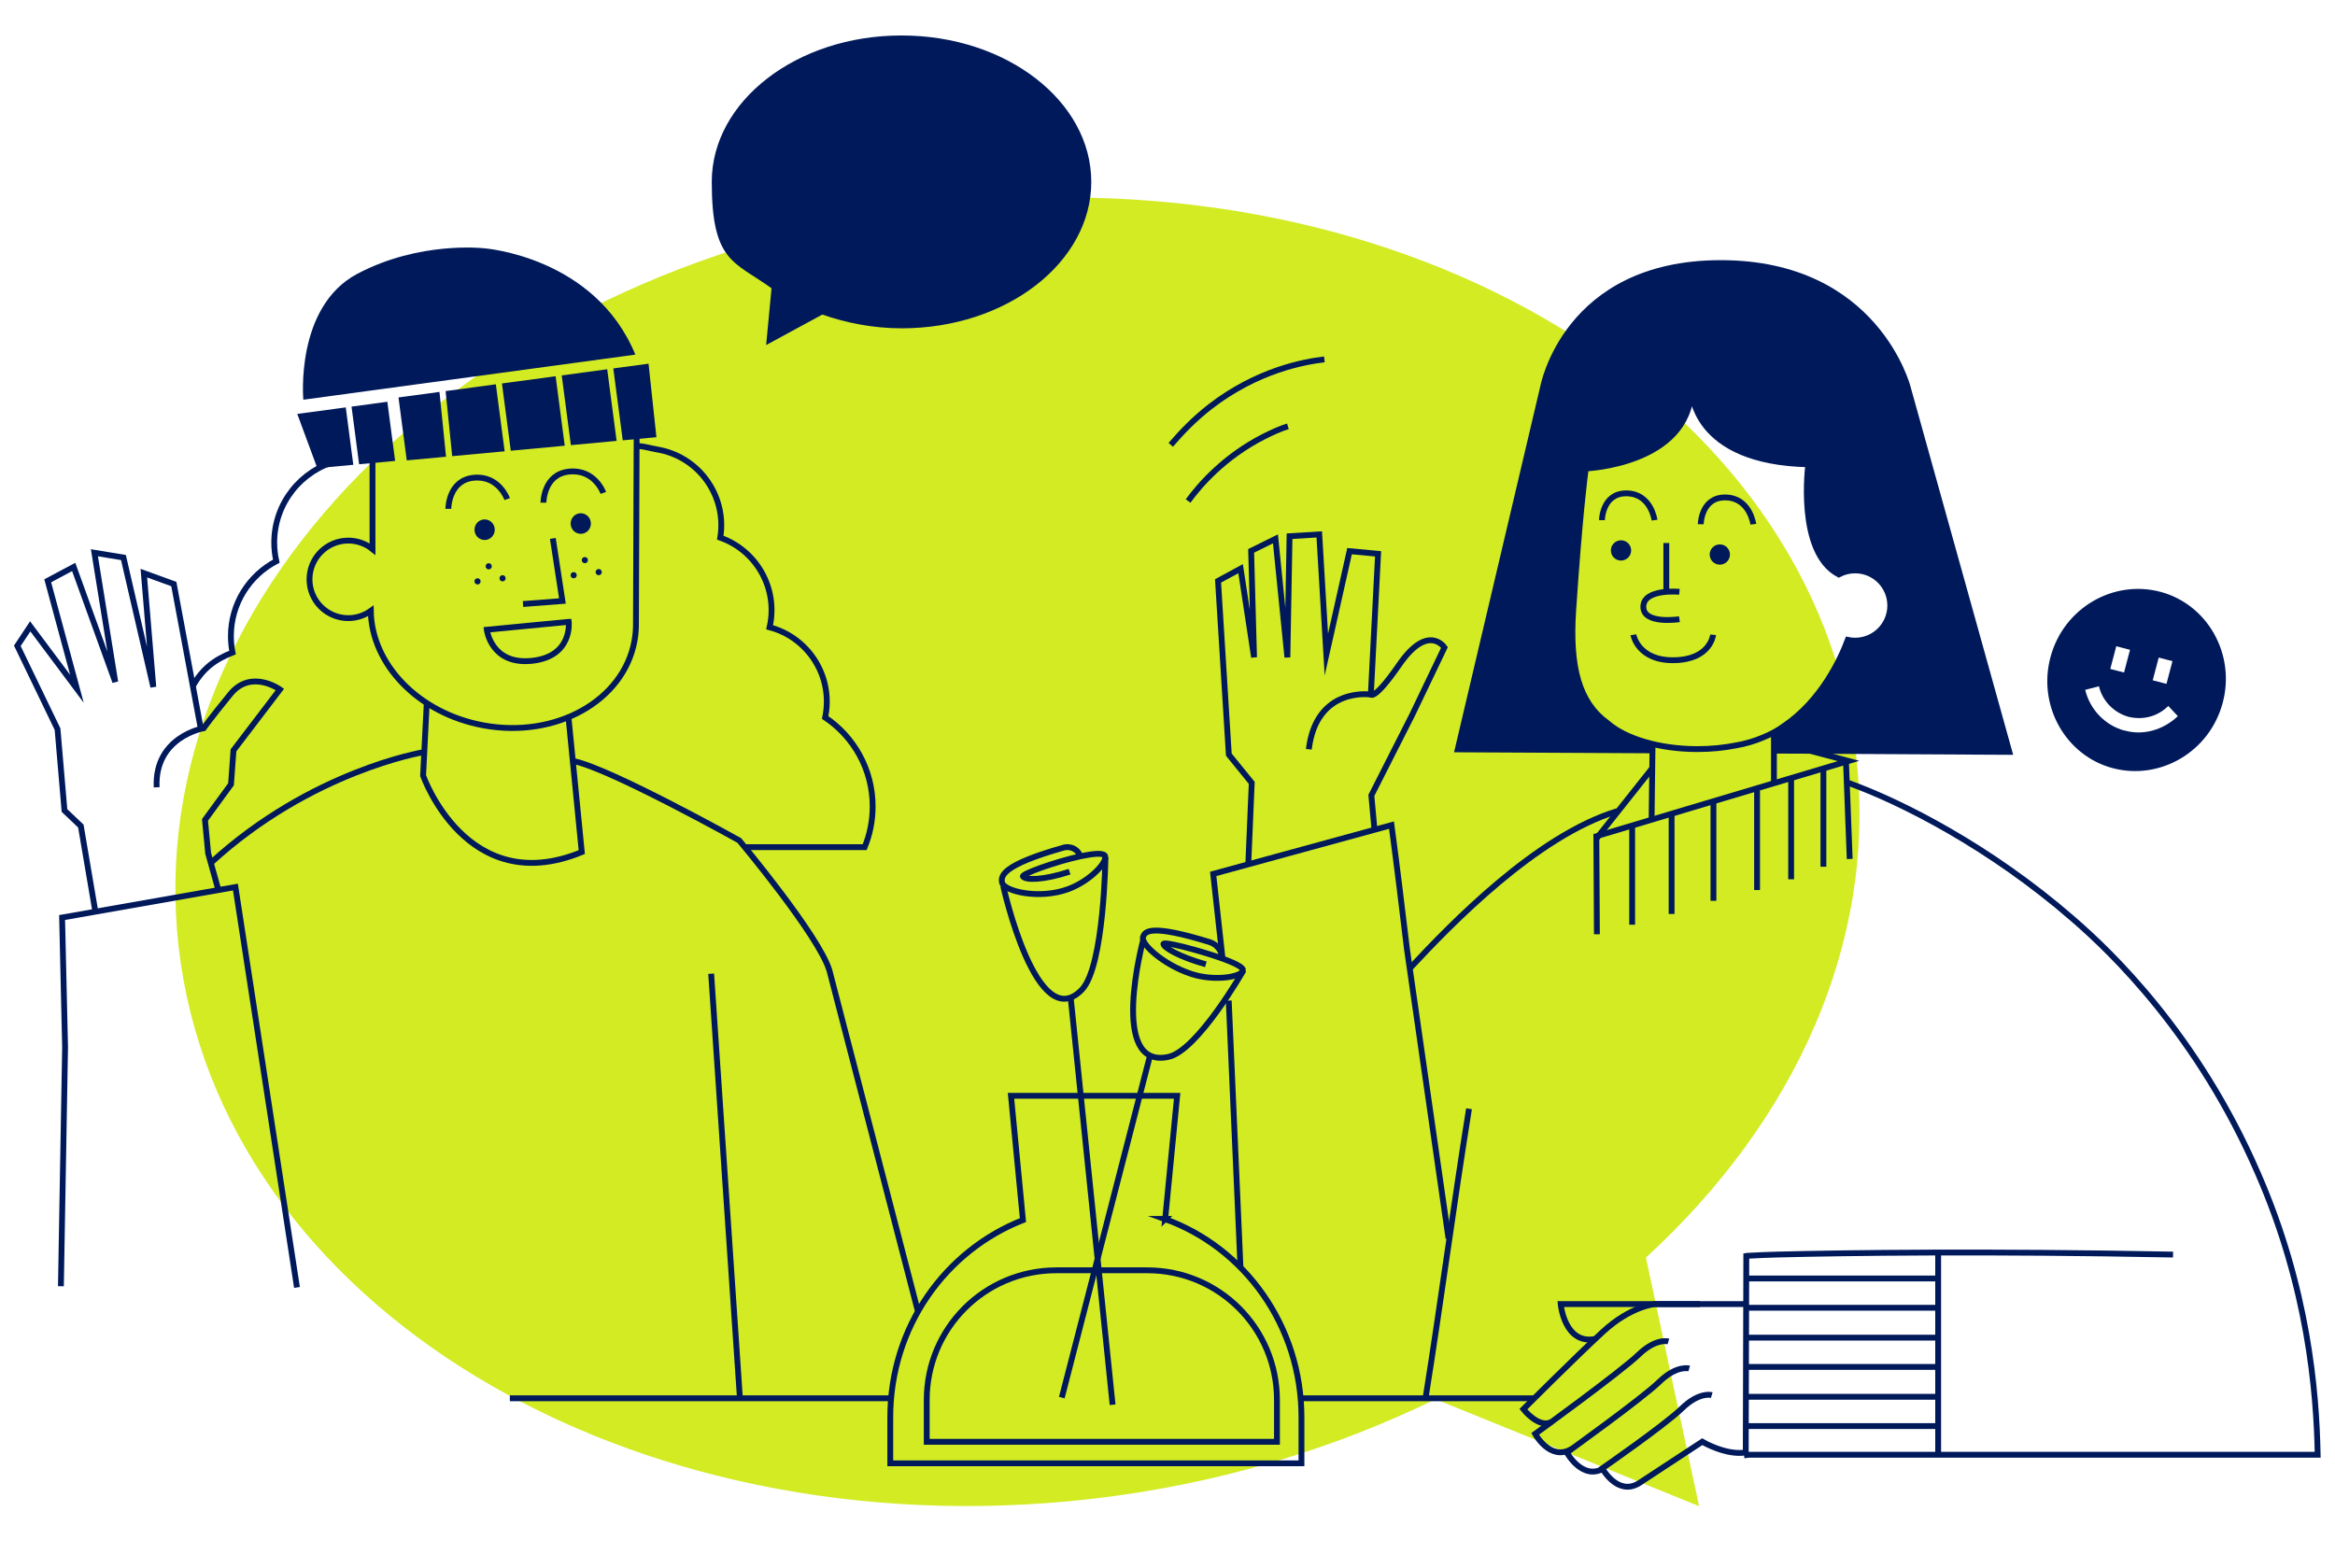 <?xml version="1.0" encoding="UTF-8"?><svg id="Ebene_1" xmlns="http://www.w3.org/2000/svg" viewBox="0 0 1600 1074.3"><path d="M647.023,140.216c317.388-36.039,597.1,133.508,624.948,378.409,14.334,127.365-42.182,249.815-144.156,343.189l36.448,170.366-180.604-73.306c-70.44,34.401-150.299,58.563-236.301,68.392-317.388,36.039-597.1-133.508-624.948-378.409-27.848-244.901,207.224-472.602,524.612-508.64h0Z" fill="#d2eb23"/><path d="M617.537,24.318c-71.668,0-129.822,45.049-129.822,100.336s15.562,54.468,40.953,72.897l-3.686,38.906,38.496-20.886c16.381,5.733,34.81,9.419,54.468,9.419,71.668,0,129.822-45.049,129.822-100.336s-58.154-100.336-129.822-100.336h-.41Z" fill="#00195a"/><path d="M435.361,243.026l-227.504,30.904s-5.825-63.563,36.934-86.25c42.759-22.687,86.854-17.545,86.854-17.545,0,0,75.857,5.445,103.716,72.891Z" fill="#00195a"/><polygon points="384.91 257.266 391.186 305.057 422.518 302.148 416.071 253.057 384.91 257.266" fill="#00195a"/><polygon points="305.332 268.014 309.857 312.607 345.793 309.271 339.765 263.363 305.332 268.014" fill="#00195a"/><polygon points="273.058 272.373 278.721 315.498 305.641 312.999 301.134 268.581 273.058 272.373" fill="#00195a"/><polygon points="203.705 283.669 217.423 320.817 242.095 318.527 236.929 279.181 203.705 283.669" fill="#00195a"/><polygon points="449.792 299.616 444.387 249.232 420.256 252.492 426.726 301.758 449.792 299.616" fill="#00195a"/><polygon points="343.951 262.798 350.002 308.88 386.977 305.448 380.724 257.831 343.951 262.798" fill="#00195a"/><polygon points="240.879 278.648 246.067 318.158 270.749 315.867 265.426 275.332 240.879 278.648" fill="#00195a"/><path d="M1480.424,405.594c-32.353-8.6-66.344,11.057-75.354,44.639-9.01,33.172,10.238,67.573,42.591,76.173,32.353,8.6,66.344-11.057,75.354-44.639,9.01-33.172-10.238-67.573-42.591-76.173ZM1479.195,450.643l9.419,2.457-4.095,15.562-9.419-2.457,4.095-15.562ZM1450.118,442.862l9.419,2.457-4.095,15.562-9.419-2.457,4.095-15.562ZM1455.442,500.606c-13.105-3.686-23.343-14.334-26.62-27.848l9.419-2.457c2.457,10.238,10.238,18.019,20.067,20.886,9.829,2.457,20.067,0,27.439-7.372l6.553,6.962c-9.829,9.419-23.753,13.515-36.448,9.829h-.41v0Z" fill="#00195a"/><circle cx="1178.462" cy="380.022" r="6.948" fill="#00195a"/><circle cx="1110.757" cy="377.215" r="6.948" fill="#00195a"/><path d="M1055.397,264.965s15.69-86.676,123.726-86.676c108.036,0,130.019,86.676,130.019,86.676l70.345,252.326-163.257-.876-.29-14.894c30.241-16.844,45.099-49.318,50.226-62.993,1.615.342,3.29.521,5.007.521,13.298,0,24.079-10.78,24.079-24.079,0-13.298-10.78-24.079-24.079-24.079-4.052,0-7.871,1.001-11.216,2.779-28.978-15.266-20.847-75.475-20.847-75.475-78.689-1.799-80.119-48.662-80.086-52.918,0-.105.006-.206.006-.312,0,0-.005.109-.006.312-.004.684-.014,1.363-.042,2.03-2.091,50.971-72.354,53.714-72.354,53.714,0,0-.028.19-.081.58-.583,4.247-4.226,32.179-8.54,96.458-3.714,55.339,11.043,80.503,53.461,89.715l.736,8.453-135.848-.691,59.04-250.572Z" fill="#00195a"/><ellipse cx="334.872" cy="388.086" rx="2.078" ry="2.114" fill="#00195a"/><ellipse cx="344.375" cy="396.3" rx="2.078" ry="2.114" fill="#00195a"/><ellipse cx="327.221" cy="398.414" rx="2.078" ry="2.114" fill="#00195a"/><ellipse cx="400.749" cy="383.858" rx="2.078" ry="2.114" fill="#00195a"/><ellipse cx="410.252" cy="392.072" rx="2.078" ry="2.114" fill="#00195a"/><ellipse cx="393.099" cy="394.186" rx="2.078" ry="2.114" fill="#00195a"/><ellipse cx="332.081" cy="363.012" rx="6.938" ry="7.058" fill="#00195a"/><ellipse cx="397.959" cy="358.784" rx="6.938" ry="7.058" fill="#00195a"/><path d="M392.876,521.585c24.162,4.505,113.677,54.375,113.677,54.375,0,0,54.877,65.525,61.84,89.278l60.634,233.621" fill="none" stroke="#00195a" stroke-miterlimit="10" stroke-width="4"/><path d="M203.499,882.291l-42.182-274.387-118.765,20.886,2.048,88.869-2.867,163.813" fill="none" stroke="#00195a" stroke-miterlimit="10" stroke-width="4"/><path d="M487.305,667.286l19.657,290.288" fill="none" stroke="#00195a" stroke-miterlimit="10" stroke-width="4"/><path d="M992.564,848.726l-28.462-198.178c-3.405-28.365-6.81-56.729-10.612-85.091-17.724,4.85-122.177,33.437-122.177,33.437l6.553,59.382" fill="none" stroke="#00195a" stroke-miterlimit="10" stroke-width="4"/><path d="M841.961,685.715l8.019,182.242" fill="none" stroke="#00195a" stroke-miterlimit="10" stroke-width="4"/><path d="M814.113,343.345c7.781-10.648,24.572-30.305,52.011-44.23,5.733-2.867,11.057-5.324,16.381-6.962" fill="none" stroke="#00195a" stroke-miterlimit="10" stroke-width="4"/><path d="M802.236,304.849c7.372-8.6,15.972-17.61,27.029-26.21,32.353-24.982,64.297-30.715,78.221-32.353" fill="none" stroke="#00195a" stroke-miterlimit="10" stroke-width="4"/><path d="M1224.875,510.435c13.924,3.686,27.848,7.372,41.772,11.057-56.516,16.791-172.786,51.572-172.786,51.572l.372,67.193" fill="none" stroke="#00195a" stroke-miterlimit="10" stroke-width="4"/><path d="M1264.905,521.585l2.562,67.071" fill="none" stroke="#00195a" stroke-miterlimit="10" stroke-width="4"/><path d="M1196.114,860.67c9.173-.561,16.444-.758,21.389-.903,47.915-1.229,144.565-2.457,271.521,0" fill="none" stroke="#00195a" stroke-miterlimit="10" stroke-width="4"/><path d="M1266.565,536.53c36.448,13.105,97.141,43.935,153.657,93.079,26.62,22.934,86.002,79.859,126.955,174.461,34.401,78.63,40.134,149.48,40.953,192.89h-389.876c-1.072.13-2.14.266-3.203.409" fill="none" stroke="#00195a" stroke-miterlimit="10" stroke-width="4"/><path d="M1328.077,859.744v137.626" fill="none" stroke="#00195a" stroke-miterlimit="10" stroke-width="4"/><path d="M1132.056,526.567l-38.194,48.158" fill="none" stroke="#00195a" stroke-miterlimit="10" stroke-width="4"/><path d="M1108.158,555.893c-55.287,16.791-113.85,77.402-141.699,107.298" fill="none" stroke="#00195a" stroke-miterlimit="10" stroke-width="4"/><path d="M1006.594,759.84c-11.057,69.211-18.856,129.658-29.914,199.279" fill="none" stroke="#00195a" stroke-miterlimit="10" stroke-width="4"/><path d="M1249.447,525.587v68.392" fill="none" stroke="#00195a" stroke-miterlimit="10" stroke-width="4"/><path d="M1227.332,534.188v68.392" fill="none" stroke="#00195a" stroke-miterlimit="10" stroke-width="4"/><path d="M1203.989,541.559v68.392" fill="none" stroke="#00195a" stroke-miterlimit="10" stroke-width="4"/><path d="M1174.093,548.931v68.392" fill="none" stroke="#00195a" stroke-miterlimit="10" stroke-width="4"/><path d="M1145.425,557.941v68.392" fill="none" stroke="#00195a" stroke-miterlimit="10" stroke-width="4"/><path d="M1118.396,565.312v68.392" fill="none" stroke="#00195a" stroke-miterlimit="10" stroke-width="4"/><path d="M1328.077,876.148h-131.073" fill="none" stroke="#00195a" stroke-miterlimit="10" stroke-width="4"/><path d="M1328.077,896.215h-131.073" fill="none" stroke="#00195a" stroke-miterlimit="10" stroke-width="4"/><path d="M1328.077,916.692h-131.073" fill="none" stroke="#00195a" stroke-miterlimit="10" stroke-width="4"/><path d="M1328.077,936.759h-131.073" fill="none" stroke="#00195a" stroke-miterlimit="10" stroke-width="4"/><path d="M1328.077,957.236h-131.073" fill="none" stroke="#00195a" stroke-miterlimit="10" stroke-width="4"/><path d="M1328.077,977.303h-131.073" fill="none" stroke="#00195a" stroke-miterlimit="10" stroke-width="4"/><path d="M798.421,835.321l8.191-84.364h-113.85l8.191,85.183c-53.239,20.886-90.916,73.306-90.916,135.146v31.534h281.759v-31.534c0-62.659-38.906-116.307-93.783-135.965h.409Z" fill="none" stroke="#00195a" stroke-miterlimit="10" stroke-width="4"/><path d="M687.438,607.211s22.934,103.612,54.058,70.849c15.153-16.381,15.972-90.507,15.972-90.507" fill="none" stroke="#00195a" stroke-miterlimit="10" stroke-width="4"/><path d="M732.896,597.382c-18.839,6.143-30.305,5.733-31.944,3.276-1.229-1.638,22.524-10.238,39.725-13.924,8.191-1.638,14.743-2.457,16.381-.41,2.457,3.686-9.419,17.2-24.982,22.934-19.658,7.372-44.23,1.638-45.458-4.505-.819-4.505,0-11.876,41.772-23.753,5.324-1.638,10.648,1.229,11.876,6.143" fill="none" stroke="#00195a" stroke-miterlimit="10" stroke-width="4"/><path d="M783.269,644.478s-23.753,88.459,17.2,79.859c20.067-4.095,51.601-59.382,51.601-59.382" fill="none" stroke="#00195a" stroke-miterlimit="10" stroke-width="4"/><path d="M826.27,660.859c-18.839-5.324-28.667-11.467-29.077-13.924,0-2.048,23.753,4.095,40.134,9.829,7.781,2.867,13.924,5.733,14.334,7.781.819,4.095-15.153,7.781-31.125,4.095-20.067-4.914-39.315-21.296-37.268-26.62,1.229-3.686,4.914-9.01,45.868,3.686,4.914,1.638,8.6,6.553,7.781,10.648" fill="none" stroke="#00195a" stroke-miterlimit="10" stroke-width="4"/><path d="M733.715,684.203l28.667,278.483" fill="none" stroke="#00195a" stroke-miterlimit="10" stroke-width="4"/><path d="M787.774,724.337l-60.201,233.434" fill="none" stroke="#00195a" stroke-miterlimit="10" stroke-width="4"/><path d="M723.886,870.541h62.249c49.144,0,88.869,39.725,88.869,88.869v28.667h-239.987v-28.667c0-49.144,39.725-88.869,88.869-88.869h-0Z" fill="none" stroke="#00195a" stroke-miterlimit="10" stroke-width="4"/><path d="M292.422,481.73l-2.505,49.818s29.798,84.868,108.724,52.397l-9.087-92.252" fill="none" stroke="#00195a" stroke-miterlimit="10" stroke-width="4"/><path d="M107.343,539.554c-1.603-34.692,32.237-40.526,32.237-40.526,0,0,4.168-6.09,18.337-23.423,14.169-17.333,33.878-3.124,33.878-3.124l-31.805,41.729-1.689,23.248-17.837,24.43,2.169,22.91,6.908,24.743" fill="none" stroke="#00195a" stroke-miterlimit="10" stroke-width="4"/><polyline points="137.413 498.389 119.111 400.246 98.566 392.775 105.056 470.8 84.584 382.072 64.688 378.8 78.98 467.342 50.504 388.545 32.695 398.028 52.708 472.015 20.71 429.24 11.869 442.565 39.425 499.681 44.186 555.452 55.392 566.099 65.316 624.532" fill="none" stroke="#00195a" stroke-miterlimit="10" stroke-width="4"/><path d="M289.918,515.545s-76.694,12.718-145.457,75.803" fill="none" stroke="#00195a" stroke-miterlimit="10" stroke-width="4"/><path d="M941.709,567.252l-2.025-22.169,28.139-55.51,21.953-45.852s-11.152-16.901-30.9,11.679c-17.11,24.762-19.546,20.569-19.546,20.569l4.963-96.451-19.553-1.806-15.892,70.907-4.861-82.393-20.36,1.236-1.481,83.036-8.176-81.225-16.667,8.254,2.006,72.91-9.214-60.73-15.465,8.4,7.385,119.046,15.699,19.343-2.357,55.664" fill="none" stroke="#00195a" stroke-miterlimit="10" stroke-width="4"/><path d="M939.329,475.969s-37.282-5.679-42.501,37.521" fill="none" stroke="#00195a" stroke-miterlimit="10" stroke-width="4"/><polyline points="378.816 368.99 385.389 411.862 358.368 413.94" fill="none" stroke="#00195a" stroke-miterlimit="10" stroke-width="4"/><path d="M307.208,348.71s0-19.565,17.325-21.299c17.325-1.734,23.006,14.612,23.006,14.612" fill="none" stroke="#00195a" stroke-miterlimit="10" stroke-width="4"/><path d="M372.377,344.482s0-19.565,17.63-21.299c17.63-1.734,23.41,14.612,23.41,14.612" fill="none" stroke="#00195a" stroke-miterlimit="10" stroke-width="4"/><path d="M389.712,426.143l-56.148,5.421s2.93,24.27,30.925,21.299c27.995-2.972,25.224-26.719,25.224-26.719Z" fill="none" stroke="#00195a" stroke-miterlimit="10" stroke-width="4"/><path d="M132.159,470.106c6.487-11.58,14.692-18.006,27.162-22.93-.719-3.644-1.104-7.408-1.104-11.264,0-22.309,12.623-41.658,31.109-51.33-.92-4.098-1.421-8.353-1.421-12.728,0-26.979,18.45-49.648,43.42-56.08" fill="none" stroke="#00195a" stroke-miterlimit="10" stroke-width="4"/><path d="M1195.08,893.69h-61.016s-16.593,1.323-35.738,18.995c-19.145,17.672-54.489,53.017-54.489,53.017,0,0,10.309,13.254,19.145,8.836" fill="none" stroke="#00195a" stroke-miterlimit="10" stroke-width="4"/><path d="M1143.243,919.311s-8.47-2.53-20.435,9.044c-11.964,11.574-70.872,54.281-70.872,54.281,0,0,10.309,19.145,25.036,10.309" fill="none" stroke="#00195a" stroke-miterlimit="10" stroke-width="4"/><path d="M1157.488,937.845s-8.474-2.518-20.422,9.071c-11.949,11.59-63.435,48.486-63.435,48.486,0,0,10.717,19.653,25.432,10.797" fill="none" stroke="#00195a" stroke-miterlimit="10" stroke-width="4"/><path d="M1172.954,956.065s-8.474-2.518-20.422,9.071c-11.949,11.59-54.599,41.123-54.599,41.123,0,0,10.335,19.131,25.049,10.275l43.441-28.529s16.176,9.606,29.81,7.38l.38-136.459" fill="none" stroke="#00195a" stroke-miterlimit="10" stroke-width="4"/><path d="M1164.871,893.69h-95.452s2.527,27.91,23.626,23.927" fill="none" stroke="#00195a" stroke-miterlimit="10" stroke-width="4"/><path d="M255.251,315.498v60.818c-4.55-3.651-10.318-5.847-16.606-5.847-14.674,0-26.57,11.896-26.57,26.57s11.896,26.57,26.57,26.57c5.76,0,11.077-1.853,15.43-4.967.527,36.56,32.594,70.269,77.216,78.454,49.615,9.102,95.939-16.793,103.468-57.838.757-4.125,1.074-8.243,1.016-12.328l.483-131.189" fill="none" stroke="#00195a" stroke-miterlimit="10" stroke-width="4"/><path d="M1215.547,500.965v35.063" fill="none" stroke="#00195a" stroke-miterlimit="10" stroke-width="4"/><path d="M1132.376,509.221l-.644,51.357" fill="none" stroke="#00195a" stroke-miterlimit="10" stroke-width="4"/><path d="M1159.024,265.276c.001-.203.006-.312.006-.312,0,.105-.006.207-.006.312Z" fill="none" stroke="#00195a" stroke-miterlimit="10" stroke-width="4"/><path d="M1165.39,359.27s.236-18.607,16.958-18.371c16.723.236,19.078,18.371,19.078,18.371" fill="none" stroke="#00195a" stroke-miterlimit="10" stroke-width="4"/><path d="M1097.685,356.462s.236-18.607,16.958-18.371,19.078,18.371,19.078,18.371" fill="none" stroke="#00195a" stroke-miterlimit="10" stroke-width="4"/><path d="M1150.787,405.577s-24.495-2.355-24.731,10.128c-.236,12.483,24.731,8.644,24.731,8.644" fill="none" stroke="#00195a" stroke-miterlimit="10" stroke-width="4"/><line x1="1141.799" y1="405.583" x2="1141.799" y2="372.131" fill="none" stroke="#00195a" stroke-miterlimit="10" stroke-width="4"/><path d="M1119.225,435.018s3.062,17.9,28.028,17.429c24.966-.471,26.615-17.429,26.615-17.429" fill="none" stroke="#00195a" stroke-miterlimit="10" stroke-width="4"/><path d="M1159.024,265.276c.001-.203.006-.312.006-.312,0,.105-.006.207-.006.312Z" fill="none" stroke="#00195a" stroke-miterlimit="10" stroke-width="4"/><path d="M1159.024,265.276c.001-.203.006-.312.006-.312,0,.105-.006.207-.006.312Z" fill="none" stroke="#00195a" stroke-miterlimit="10" stroke-width="4"/><path d="M1078.008,418.06c4.314-64.28,7.957-92.211,8.54-96.458.054-.39.081-.58.081-.58,0,0,70.263-2.743,72.354-53.714.028-.667.038-1.346.042-2.03-.033,4.257,1.397,51.12,80.086,52.918,0,0-8.131,60.209,20.847,75.475,3.345-1.778,7.164-2.779,11.216-2.779,13.298,0,24.079,10.78,24.079,24.079,0,13.298-10.78,24.079-24.079,24.079-1.717,0-3.392-.18-5.007-.521-4.772,12.729-17.973,41.748-44.162,59.288-3.977,2.928-8.827,5.539-14.357,7.751-5.482,2.301-11.401,4.086-17.786,5.198-8.242,1.661-17.25,2.585-26.698,2.585-26.472,0-49.538-7.192-61.703-17.841-19.386-13.946-26.096-38.052-23.452-77.448Z" fill="none" stroke="#00195a" stroke-miterlimit="10" stroke-width="4"/><line x1="1050.846" y1="958.253" x2="890.153" y2="958.253" fill="none" stroke="#00195a" stroke-miterlimit="10" stroke-width="4"/><line x1="609.442" y1="958.253" x2="349.359" y2="958.253" fill="none" stroke="#00195a" stroke-miterlimit="10" stroke-width="4"/><path d="M435.277,305.729c4.454-.438,10.123,1.485,14.75,2.239,28.721,4.682,48.208,31.76,43.521,60.505,23.615,8.315,38.619,32.574,34.45,58.149-.179,1.1-.402,2.181-.646,3.253,25.928,6.841,42.905,32.394,38.502,59.406-.132.81-.315,1.598-.451,2.406,19.639,13.169,32.564,35.572,32.564,60.994,0,9.87-1.948,19.286-5.482,27.882h-82.433" fill="none" stroke="#00195a" stroke-miterlimit="10" stroke-width="4"/></svg>